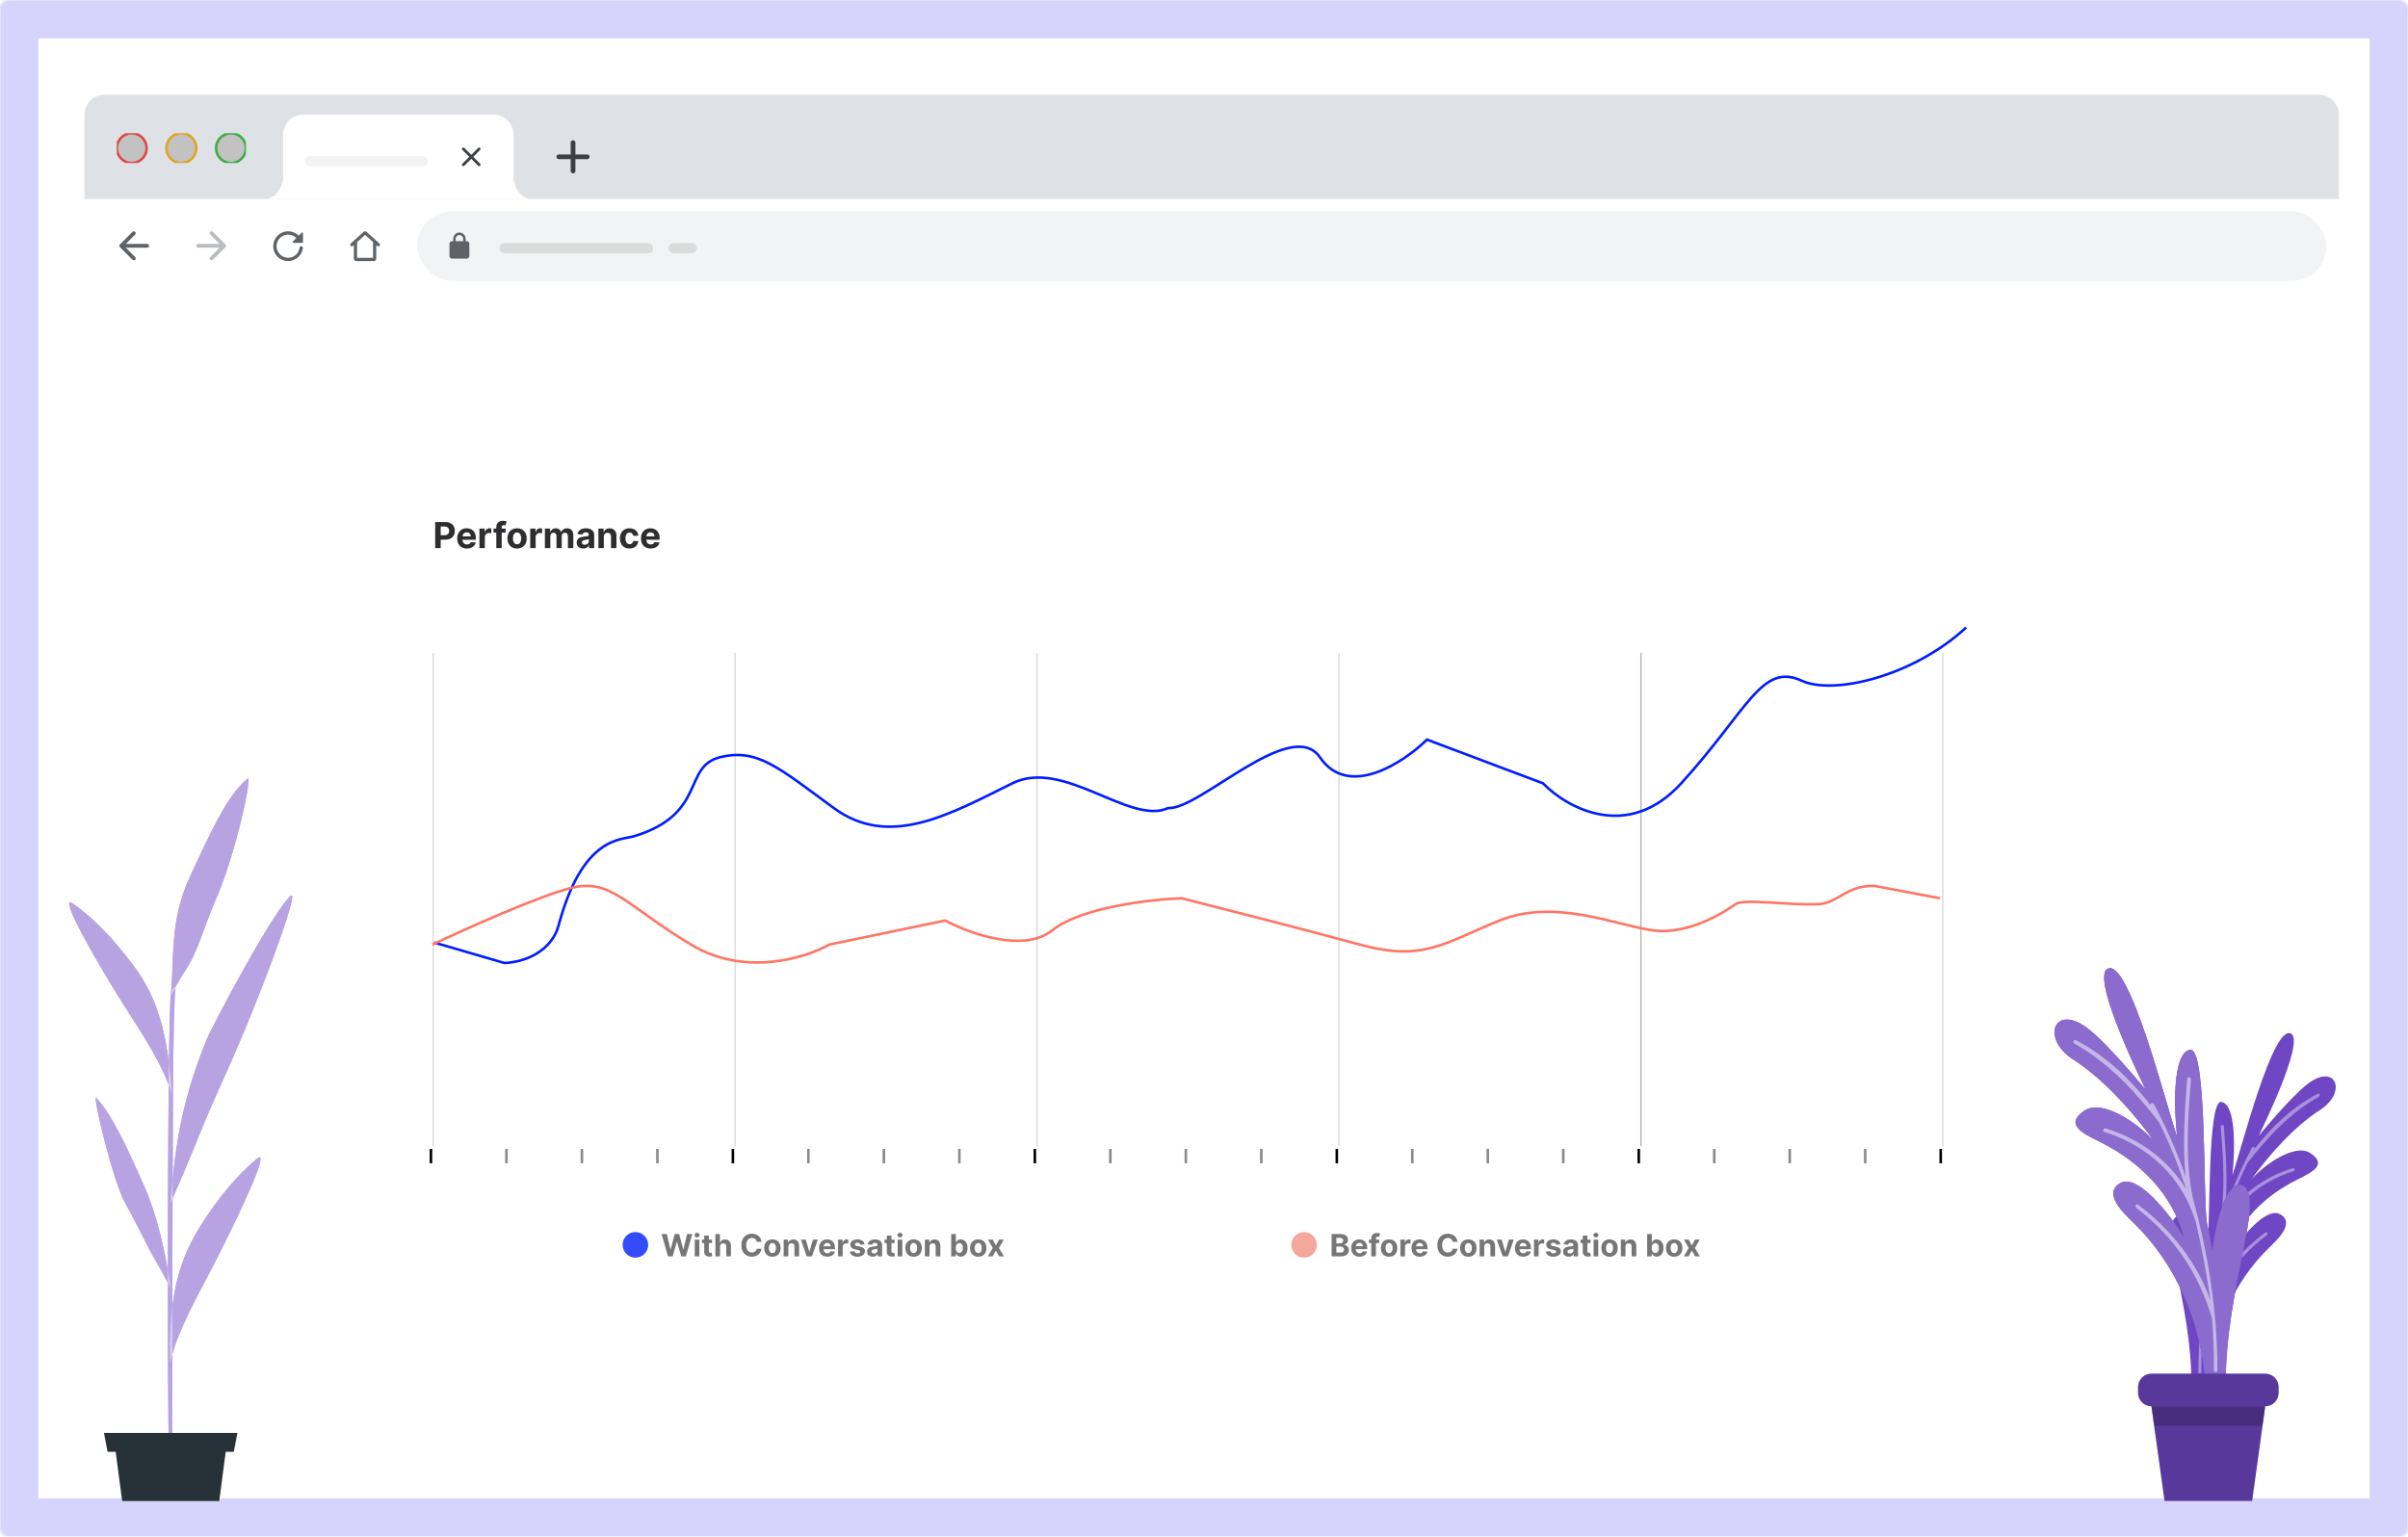 <svg width="940" height="600" viewBox="0 0 940 600" fill="none" xmlns="http://www.w3.org/2000/svg">
<mask id="path-1-inside-1_445_2269" fill="white">
<rect width="940" height="600" rx="3"/>
</mask>
<rect width="940" height="600" rx="3" fill="white" stroke="#D6D4FA" stroke-width="30" mask="url(#path-1-inside-1_445_2269)"/>
<g clip-path="url(#clip0_445_2269)">
<g clip-path="url(#clip1_445_2269)">
<g filter="url(#filter0_i_445_2269)">
<rect x="33" y="77.705" width="880" height="36.828" fill="white"/>
</g>
<g clip-path="url(#clip2_445_2269)">
<rect x="162.867" y="82.551" width="745.286" height="27.137" rx="13.568" fill="#F1F3F4"/>
<rect x="195" y="94.888" width="60" height="4" rx="2" fill="#DADBDB"/>
<rect x="261" y="94.888" width="11" height="4" rx="2" fill="#DADBDB"/>
<path fill-rule="evenodd" clip-rule="evenodd" d="M182.251 94.18H181.766V93.211C181.766 91.874 180.681 90.788 179.343 90.788C178.006 90.788 176.921 91.874 176.921 93.211V94.18H176.436C175.903 94.18 175.467 94.616 175.467 95.149V99.995C175.467 100.528 175.903 100.964 176.436 100.964H182.251C182.784 100.964 183.22 100.528 183.22 99.995V95.149C183.22 94.616 182.784 94.18 182.251 94.18ZM177.89 94.18V93.211C177.89 92.407 178.539 91.757 179.343 91.757C180.148 91.757 180.797 92.407 180.797 93.211V94.18H177.89Z" fill="#5F6368"/>
</g>
<g clip-path="url(#clip3_445_2269)">
<path fill-rule="evenodd" clip-rule="evenodd" d="M142.515 90.311C142.339 90.287 142.153 90.338 142.01 90.468L136.905 95.087C136.65 95.319 136.629 95.713 136.859 95.969C137.091 96.228 137.488 96.249 137.746 96.016L138.129 95.669V100.679V100.965C138.129 101.5 138.563 101.934 139.098 101.934H139.378H145.623H145.903C146.438 101.934 146.872 101.5 146.872 100.965V100.679V95.642L147.285 96.016C147.543 96.249 147.94 96.228 148.172 95.969C148.402 95.713 148.381 95.319 148.126 95.087L143.021 90.468C142.878 90.338 142.692 90.287 142.515 90.311ZM139.378 94.538V95.371V96.299V96.34V98.74V99.996V100.037V100.679H140.024H140.067H141.317H143.685H144.934H144.977H145.623V100.037V99.996V98.74V96.34V96.299V95.371V94.512L142.515 91.699L139.378 94.538Z" fill="#5F6368"/>
<path fill-rule="evenodd" clip-rule="evenodd" d="M118.284 94.501V91.084C118.284 90.793 117.935 90.651 117.735 90.857L116.585 92.007C115.415 90.838 113.748 90.166 111.926 90.328C109.219 90.573 106.99 92.75 106.693 95.458C106.305 98.96 109.038 101.932 112.469 101.932C115.435 101.932 117.884 99.709 118.239 96.84C118.284 96.453 117.98 96.117 117.593 96.117C117.27 96.117 116.998 96.356 116.96 96.672C116.682 98.927 114.737 100.672 112.405 100.639C110.008 100.607 107.985 98.585 107.946 96.181C107.908 93.661 109.956 91.594 112.469 91.594C113.716 91.594 114.847 92.104 115.667 92.918L114.317 94.269C114.11 94.475 114.252 94.824 114.543 94.824H117.961C118.142 94.824 118.284 94.682 118.284 94.501Z" fill="#5F6368"/>
<path fill-rule="evenodd" clip-rule="evenodd" d="M77.36 96.717H85.696L82.054 100.359C81.763 100.65 81.763 101.128 82.054 101.419C82.345 101.71 82.815 101.71 83.106 101.419L88.025 96.5C88.316 96.209 88.316 95.739 88.025 95.448L83.114 90.522C82.823 90.231 82.353 90.231 82.062 90.522C81.77 90.813 81.77 91.283 82.062 91.574L85.696 95.224H77.36C76.949 95.224 76.613 95.56 76.613 95.97C76.613 96.381 76.949 96.717 77.36 96.717Z" fill="#BABCBE"/>
<path fill-rule="evenodd" clip-rule="evenodd" d="M57.452 95.224H49.115L52.757 91.582C53.048 91.291 53.048 90.813 52.757 90.522C52.466 90.231 51.996 90.231 51.705 90.522L46.787 95.44C46.496 95.731 46.496 96.202 46.787 96.493L51.705 101.411C51.996 101.702 52.466 101.702 52.757 101.411C53.048 101.12 53.048 100.65 52.757 100.359L49.115 96.717H57.452C57.862 96.717 58.198 96.381 58.198 95.97C58.198 95.56 57.862 95.224 57.452 95.224Z" fill="#5F6368"/>
</g>
</g>
<g clip-path="url(#clip4_445_2269)">
<path d="M33 44.753C33 40.471 36.471 37 40.753 37H905.247C909.529 37 913 40.471 913 44.753V77.705H33V44.753Z" fill="#DEE1E6"/>
<path fill-rule="evenodd" clip-rule="evenodd" d="M104.719 77.704C106.061 76.792 109.192 76.336 110.534 69.951C110.534 69.951 110.534 77.704 110.534 77.704H104.719Z" fill="white"/>
<path d="M110.533 52.506C110.533 48.224 114.004 44.753 118.287 44.753H192.683C196.965 44.753 200.436 48.224 200.436 52.506V77.704H110.533V52.506Z" fill="white"/>
<path d="M145.503 61.282V62.145H142.731V61.282H145.503ZM148.911 61.282V62.145H146.139V61.282H148.911ZM152.319 61.282V62.145H149.547V61.282H152.319ZM155.727 61.282V62.145H152.955V61.282H155.727ZM159.134 61.282V62.145H156.363V61.282H159.134ZM162.542 61.282V62.145H159.771V61.282H162.542ZM165.95 61.282V62.145H163.179V61.282H165.95Z" fill="#494C4F"/>
<path fill-rule="evenodd" clip-rule="evenodd" d="M187.434 57.761C187.219 57.547 186.871 57.547 186.656 57.761L183.961 60.452L181.265 57.756C181.05 57.541 180.702 57.541 180.487 57.756C180.272 57.971 180.272 58.318 180.487 58.533L183.183 61.229L180.487 63.925C180.272 64.14 180.272 64.487 180.487 64.702C180.702 64.917 181.05 64.917 181.265 64.702L183.961 62.006L186.656 64.702C186.871 64.917 187.219 64.917 187.434 64.702C187.649 64.487 187.649 64.14 187.434 63.925L184.738 61.229L187.434 58.533C187.643 58.324 187.643 57.971 187.434 57.761Z" fill="#3C4043"/>
<path fill-rule="evenodd" clip-rule="evenodd" d="M206.252 77.704C204.91 76.792 201.779 76.336 200.437 69.951C200.437 69.951 200.437 77.704 200.437 77.704H206.252Z" fill="white"/>
<path fill-rule="evenodd" clip-rule="evenodd" d="M229.235 62.152H224.62V66.767C224.62 67.274 224.205 67.69 223.697 67.69C223.19 67.69 222.774 67.274 222.774 66.767V62.152H218.159C217.652 62.152 217.236 61.736 217.236 61.229C217.236 60.721 217.652 60.306 218.159 60.306H222.774V55.691C222.774 55.183 223.19 54.768 223.697 54.768C224.205 54.768 224.62 55.183 224.62 55.691V60.306H229.235C229.743 60.306 230.159 60.721 230.159 61.229C230.159 61.736 229.743 62.152 229.235 62.152Z" fill="#3C4043"/>
<rect x="119" y="60.888" width="48" height="4" rx="2" fill="#F1F3F4"/>
<g clip-path="url(#clip5_445_2269)">
<circle cx="90.182" cy="57.837" r="5.815" fill="#C2C2C2"/>
<circle cx="90.182" cy="57.837" r="5.815" stroke="#3EAF3F"/>
<circle cx="70.797" cy="57.837" r="5.815" fill="#C2C2C2"/>
<circle cx="70.797" cy="57.837" r="5.815" stroke="#E1A325"/>
<circle cx="51.415" cy="57.837" r="5.815" fill="#C2C2C2"/>
<circle cx="51.415" cy="57.837" r="5.815" stroke="#E14942"/>
</g>
</g>
</g>
<rect x="33" y="114.888" width="880" height="451" fill="white" fill-opacity="0.83"/>
<path d="M65.969 569.17C65.276 545.22 65.34 399.236 66.725 387.247L68.614 384.634C68.614 384.634 67.751 386.96 67.534 427.989C67.317 469.018 67.047 563.074 67.278 569.171H65.969V569.17Z" fill="#6F46C3"/>
<path d="M77.202 480.372C85.215 467.049 93.959 457.58 100.295 452.408C106.631 447.236 90.017 481.025 83.521 493.616C77.025 506.208 69.012 520.126 66.431 531.883C65.93 507.933 69.189 493.695 77.202 480.372Z" fill="#6F46C3"/>
<path d="M66.588 388.929C68.222 373.785 66.004 359.794 74.244 342.062C82.485 324.33 88.757 310.415 96.708 303.943C98.618 302.388 92.086 333.209 84.501 350.568C79.149 362.819 77.426 371.611 71.745 379.824C70.415 381.748 66.588 388.929 66.588 388.929Z" fill="#6F46C3"/>
<path d="M66.547 469.703C68.211 451.017 69.712 433.019 80.436 406.427C83.05 399.945 107.233 354.661 113.544 349.761C116.641 347.356 105.825 377.448 95.271 402.808C87.358 421.822 84.08 427.242 75.282 449.286C71.814 457.972 66.547 469.703 66.547 469.703Z" fill="#6F46C3"/>
<path d="M52.468 377.477C43.469 365.28 34.766 357.041 28.378 352.739C21.991 348.437 39.407 378.397 47.736 391.473C56.065 404.55 63.666 415.9 67.126 427.243C65.463 403.377 61.465 389.674 52.468 377.477Z" fill="#6F46C3"/>
<path d="M66.547 502.787C64.848 489.807 61.346 474.517 56.345 463.195C51.344 451.873 43.65 434.51 37.526 428.62C36.055 427.205 43.929 460.976 48.983 469.957C54.036 478.937 57.747 487.4 60.928 492.49C61.986 494.184 66.547 502.787 66.547 502.787Z" fill="#6F46C3"/>
<path opacity="0.5" d="M65.969 569.17C65.276 545.22 65.34 399.236 66.725 387.247L68.614 384.634C68.614 384.634 67.751 386.96 67.534 427.989C67.317 469.018 67.047 563.074 67.278 569.171H65.969V569.17Z" fill="white"/>
<path opacity="0.5" d="M77.202 480.372C85.215 467.049 93.959 457.58 100.295 452.408C106.631 447.236 90.017 481.025 83.521 493.616C77.025 506.208 69.012 520.126 66.431 531.883C65.93 507.933 69.189 493.695 77.202 480.372Z" fill="white"/>
<path opacity="0.5" d="M66.588 388.929C68.222 373.785 66.004 359.794 74.244 342.062C82.485 324.33 88.757 310.415 96.708 303.943C98.618 302.388 92.086 333.209 84.501 350.568C79.149 362.819 77.426 371.611 71.745 379.824C70.415 381.748 66.588 388.929 66.588 388.929Z" fill="white"/>
<path opacity="0.5" d="M66.547 469.703C68.211 451.017 69.712 433.019 80.436 406.427C83.05 399.945 107.233 354.661 113.544 349.761C116.641 347.356 105.825 377.448 95.271 402.808C87.358 421.822 84.08 427.242 75.282 449.286C71.814 457.972 66.547 469.703 66.547 469.703Z" fill="white"/>
<path opacity="0.5" d="M52.468 377.477C43.469 365.28 34.766 357.041 28.378 352.739C21.991 348.437 39.407 378.397 47.736 391.473C56.065 404.55 63.666 415.9 67.126 427.243C65.463 403.377 61.465 389.674 52.468 377.477Z" fill="white"/>
<path opacity="0.5" d="M66.547 502.787C64.848 489.807 61.346 474.517 56.345 463.195C51.344 451.873 43.65 434.51 37.526 428.62C36.055 427.205 43.929 460.976 48.983 469.957C54.036 478.937 57.747 487.4 60.928 492.49C61.986 494.184 66.547 502.787 66.547 502.787Z" fill="white"/>
<path d="M85.585 586.062H47.686L44.826 564.282H88.445L85.585 586.062Z" fill="#263238"/>
<path d="M91.27 566.821H42.001L40.59 559.472H92.681L91.27 566.821Z" fill="#263238"/>
<path d="M862.224 539.456C863.436 520.184 871.883 500.671 885.487 487.442C888.879 484.143 896.007 477.606 890.225 474.157C883.626 470.22 870.945 488.647 869.181 492.053C872.92 477.368 884.29 466.737 896.619 460.637C902.714 457.622 908.517 454.78 902.023 450.299C895.378 445.713 881.483 456.683 878.243 461.333C885.943 450.59 895.672 439.812 905.638 433.385C916.644 426.289 911.676 414.437 900.326 423.592C893.289 429.269 881.735 443.443 881.735 443.443C881.7 443.423 899.902 406.957 894.415 403.605C887.366 399.298 874.876 449.07 871.439 458.853C872.354 450.728 873.219 431.072 867.113 430.22C861.588 429.448 862.94 478.391 861.654 487.028C860.846 490.801 860.483 492.699 859.844 496.51C859.243 489.99 855.608 472.803 850.095 474.789C845.44 476.466 848.321 489.336 849.531 495.437C852.46 510.221 855.414 524.528 855.435 539.691C858.151 539.596 859.508 539.55 862.224 539.456Z" fill="#6F46C3"/>
<path opacity="0.4" d="M868.113 439.798C868.928 450.435 869.668 461.218 868.647 471.895C870.842 465.682 873.375 459.608 876.226 453.709C876.249 453.616 876.288 453.521 876.357 453.427C876.362 453.419 876.368 453.412 876.374 453.403C877.234 451.632 878.111 449.869 879.028 448.131C879.399 447.429 880.312 447.749 880.181 448.391C886.919 439.839 895.049 432.065 904.734 427.06C905.451 426.689 905.933 427.771 905.254 428.156C894.004 434.523 885.644 443.49 877.352 454.092C873.895 461.101 870.871 468.587 868.488 476.031C874.439 466.316 884.135 459.383 894.964 456.095C895.702 455.872 896.121 457.008 895.386 457.239C880.392 461.97 869.873 472.458 865.547 486.191C865.511 486.306 865.463 486.412 865.399 486.492C863.315 495.269 861.726 503.791 860.503 512.729C864.734 500.138 873.841 489.011 884.287 481.207C884.921 480.734 885.488 481.819 884.863 482.289C872.317 491.731 864.226 504.206 859.976 518.548C859.969 518.572 859.956 518.586 859.948 518.609C859.495 524.256 859.288 529.94 859.347 535.635C859.357 536.539 858.163 536.553 858.164 535.654C858.202 516.545 861.006 498.078 866.157 479.443C868.913 466.537 867.919 453.051 866.88 440.052C866.808 439.166 868.046 438.918 868.113 439.798Z" fill="white"/>
<path d="M860.792 539.433C859.355 516.577 849.336 493.434 833.201 477.746C829.178 473.834 820.724 466.08 827.581 461.989C835.408 457.319 850.448 479.173 852.54 483.214C848.104 465.797 834.622 453.189 819.998 445.955C812.77 442.379 805.888 439.009 813.589 433.694C821.47 428.256 837.949 441.266 841.793 446.781C832.662 434.041 821.123 421.257 809.302 413.634C796.25 405.217 802.141 391.162 815.601 402.019C823.948 408.752 837.651 425.562 837.651 425.562C837.691 425.537 816.105 382.289 822.613 378.313C830.974 373.204 845.787 432.234 849.863 443.836C848.779 434.2 847.752 410.888 854.994 409.877C861.546 408.961 859.943 467.007 861.467 477.25C862.425 481.727 862.856 483.977 863.614 488.496C864.326 480.764 868.638 460.381 875.175 462.736C880.696 464.725 877.279 479.987 875.844 487.225C872.37 504.758 868.866 521.727 868.842 539.709C865.621 539.6 864.012 539.544 860.792 539.433Z" fill="#6F46C3"/>
<path opacity="0.2" d="M853.806 421.239C852.84 433.854 851.962 446.643 853.172 459.307C850.569 451.938 847.565 444.734 844.185 437.739C844.159 437.629 844.111 437.517 844.03 437.407C844.023 437.397 844.016 437.387 844.009 437.378C842.989 435.277 841.949 433.187 840.861 431.125C840.422 430.292 839.339 430.672 839.494 431.433C831.502 421.29 821.861 412.068 810.375 406.133C809.524 405.694 808.953 406.977 809.758 407.433C823.102 414.984 833.016 425.618 842.85 438.193C846.95 446.506 850.535 455.386 853.363 464.213C846.305 452.692 834.805 444.468 821.963 440.568C821.087 440.302 820.591 441.65 821.463 441.926C839.245 447.536 851.721 459.975 856.852 476.263C856.895 476.399 856.952 476.526 857.027 476.619C859.497 487.03 861.383 497.137 862.835 507.737C857.817 492.804 847.017 479.608 834.626 470.35C833.875 469.789 833.202 471.076 833.944 471.634C848.823 482.832 858.42 497.627 863.46 514.638C863.468 514.666 863.484 514.683 863.492 514.71C864.029 521.408 864.275 528.148 864.204 534.904C864.192 535.975 865.608 535.993 865.607 534.927C865.562 512.264 862.237 490.364 856.128 468.26C852.86 452.953 854.04 436.959 855.27 421.543C855.354 420.489 853.885 420.195 853.806 421.239Z" fill="white"/>
<path d="M860.792 539.433C859.355 516.577 849.336 493.434 833.201 477.746C829.178 473.834 820.724 466.08 827.581 461.989C835.408 457.319 850.448 479.173 852.54 483.214C848.104 465.797 834.622 453.189 819.998 445.955C812.77 442.379 805.888 439.009 813.589 433.694C821.47 428.256 837.949 441.266 841.793 446.781C832.662 434.041 821.123 421.257 809.302 413.634C796.25 405.217 802.141 391.162 815.601 402.019C823.948 408.752 837.651 425.562 837.651 425.562C837.691 425.537 816.105 382.289 822.613 378.313C830.974 373.204 845.787 432.234 849.863 443.836C848.779 434.2 847.752 410.888 854.994 409.877C861.546 408.961 859.943 467.007 861.467 477.25C862.425 481.727 862.856 483.977 863.614 488.496C864.326 480.764 868.638 460.381 875.175 462.736C880.696 464.725 877.279 479.987 875.844 487.225C872.37 504.758 868.866 521.727 868.842 539.709C865.621 539.6 864.012 539.544 860.792 539.433Z" fill="#6F46C3"/>
<path opacity="0.2" d="M860.792 539.433C859.355 516.577 849.336 493.434 833.201 477.746C829.178 473.834 820.724 466.08 827.581 461.989C835.408 457.319 850.448 479.173 852.54 483.214C848.104 465.797 834.622 453.189 819.998 445.955C812.77 442.379 805.888 439.009 813.589 433.694C821.47 428.256 837.949 441.266 841.793 446.781C832.662 434.041 821.123 421.257 809.302 413.634C796.25 405.217 802.141 391.162 815.601 402.019C823.948 408.752 837.651 425.562 837.651 425.562C837.691 425.537 816.105 382.289 822.613 378.313C830.974 373.204 845.787 432.234 849.863 443.836C848.779 434.2 847.752 410.888 854.994 409.877C861.546 408.961 859.943 467.007 861.467 477.25C862.425 481.727 862.856 483.977 863.614 488.496C864.326 480.764 868.638 460.381 875.175 462.736C880.696 464.725 877.279 479.987 875.844 487.225C872.37 504.758 868.866 521.727 868.842 539.709C865.621 539.6 864.012 539.544 860.792 539.433Z" fill="white"/>
<path opacity="0.5" d="M853.806 421.239C852.84 433.854 851.962 446.643 853.172 459.307C850.569 451.938 847.565 444.734 844.185 437.739C844.159 437.629 844.111 437.517 844.03 437.407C844.023 437.397 844.016 437.387 844.009 437.378C842.989 435.277 841.949 433.187 840.861 431.125C840.422 430.292 839.339 430.672 839.494 431.433C831.502 421.29 821.861 412.068 810.375 406.133C809.524 405.694 808.953 406.977 809.758 407.433C823.102 414.984 833.016 425.618 842.85 438.193C846.95 446.506 850.535 455.386 853.363 464.213C846.305 452.692 834.805 444.468 821.963 440.568C821.087 440.302 820.591 441.65 821.463 441.926C839.245 447.536 851.721 459.975 856.852 476.263C856.895 476.399 856.952 476.526 857.027 476.619C859.497 487.03 861.383 497.137 862.835 507.737C857.817 492.804 847.017 479.608 834.626 470.35C833.875 469.789 833.202 471.076 833.944 471.634C848.823 482.832 858.42 497.627 863.46 514.638C863.468 514.666 863.484 514.683 863.492 514.71C864.029 521.408 864.275 528.148 864.204 534.904C864.192 535.975 865.608 535.993 865.607 534.927C865.562 512.264 862.237 490.364 856.128 468.26C852.86 452.953 854.04 436.959 855.27 421.543C855.354 420.489 853.885 420.195 853.806 421.239Z" fill="white"/>
<path d="M884.271 536.32H839.846C836.963 536.32 834.625 538.658 834.625 541.541V543.835C834.625 546.718 836.963 549.056 839.846 549.056L844.962 585.999H879.157L884.273 549.056C887.156 549.056 889.494 546.718 889.494 543.835V541.541C889.492 538.658 887.154 536.32 884.271 536.32Z" fill="#6F46C3"/>
<path opacity="0.2" d="M884.271 536.32H839.846C836.963 536.32 834.625 538.658 834.625 541.541V543.835C834.625 546.718 836.963 549.056 839.846 549.056L844.962 585.999H879.157L884.273 549.056C887.156 549.056 889.494 546.718 889.494 543.835V541.541C889.492 538.658 887.154 536.32 884.271 536.32Z" fill="black"/>
<path opacity="0.2" d="M883.217 556.67L884.255 549.174H839.861L840.9 556.67H883.217Z" fill="black"/>
<g filter="url(#filter1_d_445_2269)">
<rect x="129" y="180" width="665" height="340" rx="10" fill="white"/>
<line opacity="0.5" x1="169.094" y1="447.55" x2="169.094" y2="254.934" stroke="#B1B1B1" stroke-width="0.5"/>
<line opacity="0.5" x1="522.699" y1="447.55" x2="522.699" y2="254.934" stroke="#B1B1B1" stroke-width="0.5"/>
<line opacity="0.5" x1="286.963" y1="447.55" x2="286.963" y2="254.934" stroke="#B1B1B1" stroke-width="0.5"/>
<line x1="640.564" y1="447.55" x2="640.564" y2="254.934" stroke="#B1B1B1" stroke-width="0.5"/>
<line opacity="0.5" x1="404.83" y1="447.55" x2="404.83" y2="254.934" stroke="#B1B1B1" stroke-width="0.5"/>
<line opacity="0.5" x1="758.432" y1="447.55" x2="758.432" y2="254.934" stroke="#B1B1B1" stroke-width="0.5"/>
<path d="M169.5 368L197 376C208.077 375.352 215.939 369.188 218 361.5C227.423 326.354 242.392 328.05 247.5 326.5C275.982 317.854 266.385 299.397 280.96 295.688C295.535 291.98 303.872 299.676 325.5 315.5C347.128 331.323 370.291 318.187 395.21 305.825C415.144 295.935 441.121 322.329 456 315.5C468.189 316.296 504.116 279.43 515.26 295.688C526.404 311.947 547.763 297.848 557.049 288.765L602.321 305.825C611.608 315.385 635.405 328.769 656.299 305.825C682.418 277.145 687.642 258.568 703.313 265.772C715.849 271.535 747 264 767.5 245" stroke="#001DFF"/>
<path d="M757.295 350.707L731.854 345.902C720.776 345.546 717.872 352.459 709.974 353.003C700.1 353.684 680.824 350.688 677.532 353.003C674.241 355.319 659.666 365.261 645.091 363.218C630.516 361.175 607.008 350.688 585.38 359.404C563.753 368.121 555.76 375.611 530.841 368.802C510.906 363.354 476.165 354.469 461.286 350.707C449.098 351.146 421.935 354.262 410.791 363.218C399.647 372.174 378.288 364.407 369.001 359.404L323.729 368.802C314.443 374.068 290.646 381.44 269.751 368.802C243.633 353.003 238.409 342.77 222.738 346.739C210.201 349.913 181.529 362.77 168.76 368.802" stroke="#FF7664"/>
<path d="M169.885 214V203.818H173.902C174.674 203.818 175.332 203.966 175.876 204.261C176.419 204.552 176.834 204.958 177.119 205.479C177.407 205.996 177.551 206.592 177.551 207.268C177.551 207.945 177.405 208.541 177.114 209.058C176.822 209.575 176.399 209.978 175.846 210.266C175.296 210.555 174.629 210.699 173.847 210.699H171.287V208.974H173.499C173.914 208.974 174.255 208.902 174.523 208.76C174.795 208.614 174.997 208.414 175.13 208.158C175.266 207.9 175.334 207.603 175.334 207.268C175.334 206.93 175.266 206.635 175.13 206.384C174.997 206.128 174.795 205.931 174.523 205.792C174.252 205.649 173.907 205.578 173.489 205.578H172.038V214H169.885ZM182.267 214.149C181.481 214.149 180.805 213.99 180.238 213.672C179.675 213.35 179.241 212.896 178.936 212.31C178.631 211.72 178.478 211.022 178.478 210.217C178.478 209.431 178.631 208.742 178.936 208.148C179.241 207.555 179.67 207.093 180.223 206.761C180.78 206.43 181.433 206.264 182.182 206.264C182.686 206.264 183.155 206.345 183.589 206.508C184.027 206.667 184.408 206.907 184.733 207.229C185.061 207.55 185.316 207.955 185.498 208.442C185.681 208.926 185.772 209.492 185.772 210.142V210.724H179.324V209.411H183.778C183.778 209.106 183.712 208.836 183.579 208.601C183.447 208.366 183.263 208.182 183.027 208.049C182.795 207.913 182.525 207.845 182.217 207.845C181.895 207.845 181.61 207.92 181.362 208.069C181.117 208.215 180.924 208.412 180.785 208.661C180.646 208.906 180.575 209.179 180.571 209.481V210.729C180.571 211.107 180.641 211.433 180.78 211.708C180.923 211.983 181.123 212.195 181.382 212.344C181.64 212.494 181.947 212.568 182.301 212.568C182.537 212.568 182.752 212.535 182.948 212.469C183.143 212.402 183.311 212.303 183.45 212.17C183.589 212.038 183.695 211.875 183.768 211.683L185.727 211.812C185.627 212.283 185.424 212.694 185.115 213.045C184.81 213.393 184.416 213.665 183.932 213.861C183.452 214.053 182.896 214.149 182.267 214.149ZM187.154 214V206.364H189.207V207.696H189.287C189.426 207.222 189.659 206.864 189.988 206.622C190.316 206.377 190.694 206.254 191.121 206.254C191.227 206.254 191.342 206.261 191.464 206.274C191.587 206.287 191.694 206.306 191.787 206.329V208.208C191.688 208.178 191.55 208.152 191.375 208.129C191.199 208.105 191.038 208.094 190.892 208.094C190.581 208.094 190.302 208.162 190.057 208.298C189.815 208.43 189.623 208.616 189.48 208.854C189.341 209.093 189.272 209.368 189.272 209.68V214H187.154ZM197.372 206.364V207.955H192.659V206.364H197.372ZM193.737 214V205.812C193.737 205.258 193.845 204.799 194.061 204.435C194.279 204.07 194.578 203.797 194.955 203.614C195.333 203.432 195.762 203.341 196.243 203.341C196.568 203.341 196.865 203.366 197.133 203.415C197.405 203.465 197.607 203.51 197.74 203.55L197.362 205.141C197.279 205.114 197.176 205.089 197.053 205.066C196.934 205.043 196.811 205.031 196.686 205.031C196.374 205.031 196.157 205.104 196.034 205.25C195.912 205.393 195.85 205.593 195.85 205.852V214H193.737ZM201.842 214.149C201.07 214.149 200.402 213.985 199.839 213.657C199.279 213.326 198.846 212.865 198.541 212.275C198.236 211.682 198.084 210.994 198.084 210.212C198.084 209.423 198.236 208.733 198.541 208.143C198.846 207.55 199.279 207.089 199.839 206.761C200.402 206.43 201.07 206.264 201.842 206.264C202.615 206.264 203.281 206.43 203.841 206.761C204.404 207.089 204.839 207.55 205.143 208.143C205.448 208.733 205.601 209.423 205.601 210.212C205.601 210.994 205.448 211.682 205.143 212.275C204.839 212.865 204.404 213.326 203.841 213.657C203.281 213.985 202.615 214.149 201.842 214.149ZM201.852 212.509C202.204 212.509 202.497 212.409 202.732 212.21C202.968 212.008 203.145 211.733 203.264 211.385C203.387 211.037 203.448 210.641 203.448 210.197C203.448 209.753 203.387 209.357 203.264 209.009C203.145 208.661 202.968 208.385 202.732 208.183C202.497 207.981 202.204 207.88 201.852 207.88C201.498 207.88 201.199 207.981 200.957 208.183C200.719 208.385 200.538 208.661 200.415 209.009C200.296 209.357 200.237 209.753 200.237 210.197C200.237 210.641 200.296 211.037 200.415 211.385C200.538 211.733 200.719 212.008 200.957 212.21C201.199 212.409 201.498 212.509 201.852 212.509ZM206.978 214V206.364H209.031V207.696H209.111C209.25 207.222 209.484 206.864 209.812 206.622C210.14 206.377 210.518 206.254 210.945 206.254C211.051 206.254 211.166 206.261 211.288 206.274C211.411 206.287 211.519 206.306 211.612 206.329V208.208C211.512 208.178 211.375 208.152 211.199 208.129C211.023 208.105 210.862 208.094 210.717 208.094C210.405 208.094 210.127 208.162 209.881 208.298C209.639 208.43 209.447 208.616 209.305 208.854C209.165 209.093 209.096 209.368 209.096 209.68V214H206.978ZM212.706 214V206.364H214.725V207.711H214.814C214.974 207.263 215.239 206.911 215.61 206.652C215.981 206.393 216.425 206.264 216.942 206.264C217.466 206.264 217.912 206.395 218.28 206.657C218.648 206.915 218.893 207.267 219.015 207.711H219.095C219.251 207.273 219.532 206.924 219.94 206.662C220.351 206.397 220.837 206.264 221.397 206.264C222.109 206.264 222.688 206.491 223.132 206.945C223.579 207.396 223.803 208.036 223.803 208.864V214H221.69V209.282C221.69 208.858 221.577 208.54 221.352 208.327C221.127 208.115 220.845 208.009 220.507 208.009C220.122 208.009 219.823 208.132 219.607 208.377C219.392 208.619 219.284 208.939 219.284 209.337V214H217.231V209.237C217.231 208.863 217.123 208.564 216.907 208.342C216.695 208.12 216.415 208.009 216.067 208.009C215.832 208.009 215.62 208.069 215.431 208.188C215.245 208.304 215.098 208.468 214.988 208.68C214.879 208.889 214.824 209.134 214.824 209.416V214H212.706ZM227.654 214.144C227.166 214.144 226.732 214.06 226.351 213.891C225.97 213.718 225.668 213.465 225.446 213.13C225.227 212.792 225.118 212.371 225.118 211.867C225.118 211.443 225.196 211.087 225.352 210.798C225.508 210.51 225.72 210.278 225.988 210.102C226.257 209.927 226.561 209.794 226.903 209.705C227.248 209.615 227.609 209.552 227.987 209.516C228.431 209.469 228.789 209.426 229.061 209.386C229.332 209.343 229.53 209.28 229.652 209.197C229.775 209.115 229.836 208.992 229.836 208.83V208.8C229.836 208.485 229.737 208.241 229.538 208.069C229.342 207.897 229.064 207.81 228.703 207.81C228.321 207.81 228.018 207.895 227.793 208.064C227.567 208.23 227.418 208.438 227.345 208.69L225.387 208.531C225.486 208.067 225.682 207.666 225.973 207.328C226.265 206.987 226.641 206.725 227.102 206.543C227.566 206.357 228.103 206.264 228.713 206.264C229.137 206.264 229.543 206.314 229.931 206.413C230.322 206.513 230.668 206.667 230.97 206.876C231.275 207.085 231.515 207.353 231.691 207.681C231.866 208.006 231.954 208.395 231.954 208.849V214H229.945V212.941H229.886C229.763 213.18 229.599 213.39 229.394 213.572C229.188 213.751 228.941 213.892 228.653 213.995C228.365 214.094 228.031 214.144 227.654 214.144ZM228.26 212.683C228.572 212.683 228.847 212.621 229.085 212.499C229.324 212.373 229.511 212.204 229.647 211.991C229.783 211.779 229.851 211.539 229.851 211.271V210.46C229.785 210.503 229.694 210.543 229.578 210.58C229.465 210.613 229.337 210.644 229.195 210.674C229.052 210.701 228.91 210.725 228.767 210.749C228.625 210.768 228.495 210.787 228.379 210.803C228.131 210.84 227.914 210.898 227.728 210.977C227.543 211.057 227.398 211.165 227.296 211.3C227.193 211.433 227.142 211.599 227.142 211.798C227.142 212.086 227.246 212.306 227.455 212.459C227.667 212.608 227.935 212.683 228.26 212.683ZM235.715 209.585V214H233.597V206.364H235.616V207.711H235.705C235.874 207.267 236.157 206.915 236.555 206.657C236.953 206.395 237.435 206.264 238.002 206.264C238.532 206.264 238.995 206.38 239.389 206.612C239.783 206.844 240.09 207.176 240.309 207.607C240.528 208.034 240.637 208.545 240.637 209.138V214H238.519V209.516C238.522 209.048 238.403 208.684 238.161 208.422C237.919 208.157 237.586 208.024 237.162 208.024C236.877 208.024 236.625 208.085 236.406 208.208C236.191 208.331 236.022 208.51 235.899 208.745C235.78 208.977 235.718 209.257 235.715 209.585ZM245.756 214.149C244.974 214.149 244.301 213.983 243.738 213.652C243.178 213.317 242.747 212.853 242.445 212.26C242.147 211.667 241.998 210.984 241.998 210.212C241.998 209.429 242.149 208.743 242.45 208.153C242.755 207.56 243.188 207.098 243.748 206.766C244.308 206.432 244.974 206.264 245.746 206.264C246.413 206.264 246.996 206.385 247.496 206.627C247.997 206.869 248.393 207.209 248.685 207.646C248.976 208.084 249.137 208.598 249.167 209.188H247.168C247.112 208.806 246.963 208.5 246.721 208.268C246.482 208.032 246.169 207.915 245.781 207.915C245.453 207.915 245.166 208.004 244.921 208.183C244.679 208.359 244.49 208.616 244.354 208.954C244.219 209.292 244.151 209.701 244.151 210.182C244.151 210.669 244.217 211.083 244.349 211.425C244.485 211.766 244.676 212.026 244.921 212.205C245.166 212.384 245.453 212.474 245.781 212.474C246.023 212.474 246.24 212.424 246.433 212.325C246.628 212.225 246.789 212.081 246.915 211.892C247.044 211.7 247.129 211.469 247.168 211.201H249.167C249.134 211.784 248.975 212.298 248.69 212.742C248.408 213.183 248.018 213.528 247.521 213.776C247.024 214.025 246.436 214.149 245.756 214.149ZM254.003 214.149C253.218 214.149 252.541 213.99 251.975 213.672C251.411 213.35 250.977 212.896 250.672 212.31C250.367 211.72 250.215 211.022 250.215 210.217C250.215 209.431 250.367 208.742 250.672 208.148C250.977 207.555 251.406 207.093 251.96 206.761C252.517 206.43 253.169 206.264 253.919 206.264C254.422 206.264 254.891 206.345 255.325 206.508C255.763 206.667 256.144 206.907 256.469 207.229C256.797 207.55 257.052 207.955 257.235 208.442C257.417 208.926 257.508 209.492 257.508 210.142V210.724H251.06V209.411H255.514C255.514 209.106 255.448 208.836 255.316 208.601C255.183 208.366 254.999 208.182 254.764 208.049C254.532 207.913 254.262 207.845 253.953 207.845C253.632 207.845 253.347 207.92 253.098 208.069C252.853 208.215 252.661 208.412 252.521 208.661C252.382 208.906 252.311 209.179 252.308 209.481V210.729C252.308 211.107 252.377 211.433 252.517 211.708C252.659 211.983 252.86 212.195 253.118 212.344C253.377 212.494 253.683 212.568 254.038 212.568C254.273 212.568 254.489 212.535 254.684 212.469C254.88 212.402 255.047 212.303 255.186 212.17C255.325 212.038 255.432 211.875 255.504 211.683L257.463 211.812C257.364 212.283 257.16 212.694 256.852 213.045C256.547 213.393 256.152 213.665 255.669 213.861C255.188 214.053 254.633 214.149 254.003 214.149Z" fill="#2E2E30"/>
<circle cx="248.039" cy="486.032" r="5" fill="#344BFD"/>
<path d="M260.762 490.532L258.265 481.805H260.281L261.725 487.869H261.798L263.391 481.805H265.117L266.707 487.882H266.783L268.228 481.805H270.244L267.746 490.532H265.948L264.286 484.826H264.218L262.56 490.532H260.762ZM271.197 490.532V483.987H273.012V490.532H271.197ZM272.109 483.143C271.839 483.143 271.608 483.054 271.414 482.875C271.224 482.693 271.129 482.475 271.129 482.223C271.129 481.973 271.224 481.758 271.414 481.579C271.608 481.397 271.839 481.306 272.109 481.306C272.379 481.306 272.609 481.397 272.799 481.579C272.993 481.758 273.089 481.973 273.089 482.223C273.089 482.475 272.993 482.693 272.799 482.875C272.609 483.054 272.379 483.143 272.109 483.143ZM277.948 483.987V485.35H274.006V483.987H277.948ZM274.901 482.419H276.717V488.521C276.717 488.688 276.742 488.819 276.793 488.913C276.844 489.004 276.915 489.068 277.006 489.105C277.1 489.142 277.208 489.16 277.33 489.16C277.415 489.16 277.501 489.153 277.586 489.139C277.671 489.122 277.737 489.109 277.782 489.1L278.067 490.451C277.977 490.48 277.849 490.512 277.684 490.549C277.519 490.589 277.319 490.613 277.083 490.622C276.646 490.639 276.262 490.581 275.933 490.447C275.606 490.313 275.352 490.106 275.17 489.825C274.988 489.544 274.898 489.188 274.901 488.759V482.419ZM281.087 486.748V490.532H279.271V481.805H281.036V485.142H281.112C281.26 484.755 281.499 484.453 281.828 484.234C282.158 484.012 282.571 483.902 283.068 483.902C283.523 483.902 283.919 484.001 284.257 484.2C284.598 484.396 284.862 484.679 285.05 485.048C285.24 485.414 285.334 485.853 285.331 486.365V490.532H283.516V486.688C283.518 486.285 283.416 485.971 283.209 485.747C283.004 485.522 282.717 485.41 282.348 485.41C282.101 485.41 281.882 485.463 281.692 485.568C281.504 485.673 281.357 485.826 281.249 486.028C281.143 486.227 281.089 486.467 281.087 486.748ZM297.271 484.86H295.405C295.371 484.619 295.301 484.404 295.196 484.217C295.091 484.027 294.956 483.865 294.791 483.731C294.626 483.598 294.436 483.495 294.22 483.424C294.007 483.353 293.776 483.318 293.526 483.318C293.074 483.318 292.68 483.43 292.345 483.654C292.01 483.876 291.75 484.2 291.565 484.626C291.381 485.049 291.288 485.563 291.288 486.169C291.288 486.791 291.381 487.313 291.565 487.737C291.753 488.16 292.014 488.48 292.349 488.696C292.685 488.911 293.072 489.019 293.513 489.019C293.76 489.019 293.989 488.987 294.199 488.921C294.412 488.856 294.601 488.761 294.766 488.636C294.93 488.508 295.067 488.353 295.175 488.171C295.286 487.99 295.362 487.782 295.405 487.549L297.271 487.558C297.223 487.958 297.102 488.345 296.909 488.717C296.719 489.086 296.462 489.417 296.138 489.71C295.817 490 295.433 490.23 294.987 490.4C294.544 490.568 294.043 490.652 293.483 490.652C292.705 490.652 292.009 490.475 291.395 490.123C290.784 489.771 290.301 489.261 289.946 488.593C289.594 487.926 289.418 487.117 289.418 486.169C289.418 485.217 289.597 484.407 289.955 483.74C290.313 483.072 290.798 482.563 291.412 482.214C292.026 481.862 292.716 481.686 293.483 481.686C293.989 481.686 294.457 481.757 294.889 481.899C295.324 482.041 295.709 482.248 296.044 482.521C296.379 482.791 296.652 483.122 296.862 483.514C297.075 483.906 297.212 484.355 297.271 484.86ZM301.518 490.66C300.856 490.66 300.283 490.519 299.8 490.238C299.32 489.954 298.95 489.559 298.688 489.054C298.427 488.545 298.296 487.956 298.296 487.285C298.296 486.609 298.427 486.018 298.688 485.512C298.95 485.004 299.32 484.609 299.8 484.328C300.283 484.044 300.856 483.902 301.518 483.902C302.18 483.902 302.751 484.044 303.231 484.328C303.714 484.609 304.086 485.004 304.347 485.512C304.609 486.018 304.739 486.609 304.739 487.285C304.739 487.956 304.609 488.545 304.347 489.054C304.086 489.559 303.714 489.954 303.231 490.238C302.751 490.519 302.18 490.66 301.518 490.66ZM301.526 489.254C301.827 489.254 302.079 489.169 302.281 488.998C302.482 488.825 302.634 488.589 302.737 488.291C302.842 487.992 302.894 487.653 302.894 487.272C302.894 486.892 302.842 486.552 302.737 486.254C302.634 485.956 302.482 485.72 302.281 485.546C302.079 485.373 301.827 485.286 301.526 485.286C301.222 485.286 300.967 485.373 300.759 485.546C300.555 485.72 300.4 485.956 300.295 486.254C300.192 486.552 300.141 486.892 300.141 487.272C300.141 487.653 300.192 487.992 300.295 488.291C300.4 488.589 300.555 488.825 300.759 488.998C300.967 489.169 301.222 489.254 301.526 489.254ZM307.735 486.748V490.532H305.92V483.987H307.65V485.142H307.727C307.871 484.761 308.114 484.46 308.455 484.238C308.796 484.014 309.21 483.902 309.695 483.902C310.15 483.902 310.546 484.001 310.884 484.2C311.222 484.399 311.485 484.683 311.673 485.052C311.86 485.419 311.954 485.856 311.954 486.365V490.532H310.138V486.688C310.141 486.288 310.039 485.975 309.832 485.751C309.624 485.524 309.339 485.41 308.975 485.41C308.731 485.41 308.515 485.463 308.327 485.568C308.143 485.673 307.998 485.826 307.893 486.028C307.79 486.227 307.738 486.467 307.735 486.748ZM319.252 483.987L316.964 490.532H314.919L312.63 483.987H314.548L315.907 488.67H315.975L317.331 483.987H319.252ZM322.953 490.66C322.28 490.66 321.701 490.524 321.215 490.251C320.732 489.975 320.36 489.586 320.098 489.083C319.837 488.578 319.706 487.98 319.706 487.289C319.706 486.616 319.837 486.025 320.098 485.517C320.36 485.008 320.728 484.612 321.202 484.328C321.679 484.044 322.239 483.902 322.881 483.902C323.313 483.902 323.715 483.971 324.087 484.11C324.462 484.247 324.789 484.453 325.067 484.728C325.348 485.004 325.567 485.35 325.723 485.768C325.88 486.183 325.958 486.669 325.958 487.225V487.724H320.431V486.599H324.249C324.249 486.338 324.192 486.106 324.078 485.904C323.965 485.703 323.807 485.545 323.605 485.431C323.407 485.315 323.175 485.257 322.911 485.257C322.635 485.257 322.391 485.321 322.178 485.448C321.968 485.573 321.803 485.742 321.684 485.956C321.564 486.166 321.503 486.4 321.5 486.659V487.728C321.5 488.052 321.56 488.332 321.679 488.568C321.801 488.804 321.973 488.985 322.195 489.113C322.417 489.241 322.679 489.305 322.983 489.305C323.185 489.305 323.37 489.277 323.537 489.22C323.705 489.163 323.848 489.078 323.968 488.964C324.087 488.85 324.178 488.711 324.24 488.546L325.919 488.657C325.834 489.061 325.659 489.413 325.395 489.714C325.134 490.012 324.796 490.245 324.381 490.413C323.969 490.578 323.493 490.66 322.953 490.66ZM327.142 490.532V483.987H328.902V485.129H328.971C329.09 484.723 329.29 484.416 329.571 484.208C329.853 483.998 330.176 483.893 330.543 483.893C330.634 483.893 330.732 483.899 330.837 483.91C330.942 483.921 331.034 483.937 331.114 483.957V485.568C331.029 485.542 330.911 485.519 330.76 485.5C330.61 485.48 330.472 485.47 330.347 485.47C330.08 485.47 329.841 485.528 329.631 485.644C329.424 485.758 329.259 485.917 329.137 486.122C329.017 486.326 328.958 486.562 328.958 486.829V490.532H327.142ZM337.499 485.853L335.837 485.956C335.808 485.813 335.747 485.686 335.653 485.572C335.56 485.456 335.436 485.363 335.283 485.295C335.132 485.224 334.952 485.188 334.741 485.188C334.46 485.188 334.223 485.248 334.03 485.367C333.837 485.484 333.74 485.64 333.74 485.836C333.74 485.992 333.803 486.125 333.928 486.233C334.053 486.34 334.267 486.427 334.571 486.492L335.756 486.731C336.392 486.862 336.866 487.072 337.179 487.362C337.491 487.652 337.648 488.032 337.648 488.504C337.648 488.933 337.521 489.309 337.268 489.633C337.018 489.957 336.675 490.21 336.237 490.392C335.803 490.571 335.301 490.66 334.733 490.66C333.866 490.66 333.176 490.48 332.662 490.119C332.151 489.755 331.851 489.261 331.763 488.636L333.548 488.542C333.602 488.806 333.733 489.008 333.94 489.147C334.148 489.284 334.413 489.352 334.737 489.352C335.055 489.352 335.311 489.291 335.504 489.169C335.7 489.044 335.8 488.883 335.803 488.687C335.8 488.522 335.73 488.387 335.594 488.282C335.457 488.174 335.247 488.092 334.963 488.035L333.83 487.809C333.19 487.681 332.714 487.46 332.402 487.144C332.092 486.829 331.938 486.427 331.938 485.938C331.938 485.518 332.051 485.156 332.278 484.852C332.509 484.548 332.831 484.313 333.246 484.149C333.663 483.984 334.152 483.902 334.712 483.902C335.538 483.902 336.189 484.076 336.663 484.426C337.141 484.775 337.419 485.251 337.499 485.853ZM340.657 490.656C340.24 490.656 339.868 490.583 339.541 490.438C339.214 490.291 338.956 490.073 338.765 489.786C338.578 489.497 338.484 489.136 338.484 488.704C338.484 488.34 338.551 488.035 338.684 487.788C338.818 487.541 339 487.342 339.23 487.191C339.46 487.041 339.721 486.927 340.014 486.85C340.309 486.774 340.619 486.72 340.943 486.688C341.324 486.649 341.63 486.612 341.863 486.578C342.096 486.541 342.265 486.487 342.37 486.416C342.475 486.345 342.528 486.24 342.528 486.1V486.075C342.528 485.805 342.443 485.596 342.272 485.448C342.105 485.301 341.866 485.227 341.556 485.227C341.23 485.227 340.97 485.299 340.777 485.444C340.583 485.586 340.456 485.765 340.393 485.981L338.714 485.845C338.799 485.447 338.967 485.103 339.217 484.813C339.467 484.521 339.789 484.296 340.184 484.14C340.582 483.981 341.042 483.902 341.565 483.902C341.929 483.902 342.277 483.944 342.609 484.029C342.944 484.115 343.241 484.247 343.5 484.426C343.761 484.605 343.967 484.835 344.118 485.116C344.268 485.394 344.343 485.728 344.343 486.117V490.532H342.622V489.625H342.571C342.466 489.829 342.325 490.009 342.149 490.166C341.973 490.319 341.761 490.44 341.514 490.528C341.267 490.613 340.981 490.656 340.657 490.656ZM341.177 489.403C341.444 489.403 341.68 489.35 341.885 489.245C342.089 489.137 342.25 488.992 342.366 488.811C342.483 488.629 342.541 488.423 342.541 488.193V487.498C342.484 487.535 342.406 487.569 342.306 487.6C342.21 487.629 342.1 487.656 341.978 487.681C341.856 487.704 341.734 487.725 341.612 487.745C341.49 487.762 341.379 487.778 341.279 487.792C341.066 487.823 340.88 487.873 340.721 487.941C340.562 488.009 340.439 488.102 340.35 488.218C340.262 488.332 340.218 488.474 340.218 488.644C340.218 488.892 340.308 489.081 340.487 489.211C340.669 489.339 340.899 489.403 341.177 489.403ZM349.233 483.987V485.35H345.292V483.987H349.233ZM346.186 482.419H348.002V488.521C348.002 488.688 348.027 488.819 348.078 488.913C348.13 489.004 348.201 489.068 348.292 489.105C348.385 489.142 348.493 489.16 348.615 489.16C348.701 489.16 348.786 489.153 348.871 489.139C348.956 489.122 349.022 489.109 349.067 489.1L349.353 490.451C349.262 490.48 349.134 490.512 348.969 490.549C348.804 490.589 348.604 490.613 348.368 490.622C347.931 490.639 347.547 490.581 347.218 490.447C346.891 490.313 346.637 490.106 346.455 489.825C346.273 489.544 346.184 489.188 346.186 488.759V482.419ZM350.416 490.532V483.987H352.231V490.532H350.416ZM351.328 483.143C351.058 483.143 350.826 483.054 350.633 482.875C350.443 482.693 350.348 482.475 350.348 482.223C350.348 481.973 350.443 481.758 350.633 481.579C350.826 481.397 351.058 481.306 351.328 481.306C351.598 481.306 351.828 481.397 352.018 481.579C352.211 481.758 352.308 481.973 352.308 482.223C352.308 482.475 352.211 482.693 352.018 482.875C351.828 483.054 351.598 483.143 351.328 483.143ZM356.643 490.66C355.981 490.66 355.408 490.519 354.925 490.238C354.445 489.954 354.075 489.559 353.813 489.054C353.552 488.545 353.421 487.956 353.421 487.285C353.421 486.609 353.552 486.018 353.813 485.512C354.075 485.004 354.445 484.609 354.925 484.328C355.408 484.044 355.981 483.902 356.643 483.902C357.305 483.902 357.876 484.044 358.356 484.328C358.839 484.609 359.211 485.004 359.472 485.512C359.734 486.018 359.864 486.609 359.864 487.285C359.864 487.956 359.734 488.545 359.472 489.054C359.211 489.559 358.839 489.954 358.356 490.238C357.876 490.519 357.305 490.66 356.643 490.66ZM356.651 489.254C356.952 489.254 357.204 489.169 357.406 488.998C357.607 488.825 357.759 488.589 357.862 488.291C357.967 487.992 358.019 487.653 358.019 487.272C358.019 486.892 357.967 486.552 357.862 486.254C357.759 485.956 357.607 485.72 357.406 485.546C357.204 485.373 356.952 485.286 356.651 485.286C356.347 485.286 356.092 485.373 355.884 485.546C355.68 485.72 355.525 485.956 355.42 486.254C355.317 486.552 355.266 486.892 355.266 487.272C355.266 487.653 355.317 487.992 355.42 488.291C355.525 488.589 355.68 488.825 355.884 488.998C356.092 489.169 356.347 489.254 356.651 489.254ZM362.86 486.748V490.532H361.045V483.987H362.775V485.142H362.852C362.996 484.761 363.239 484.46 363.58 484.238C363.921 484.014 364.335 483.902 364.82 483.902C365.275 483.902 365.671 484.001 366.009 484.2C366.347 484.399 366.61 484.683 366.798 485.052C366.985 485.419 367.079 485.856 367.079 486.365V490.532H365.263V486.688C365.266 486.288 365.164 485.975 364.957 485.751C364.749 485.524 364.464 485.41 364.1 485.41C363.856 485.41 363.64 485.463 363.452 485.568C363.268 485.673 363.123 485.826 363.018 486.028C362.915 486.227 362.863 486.467 362.86 486.748ZM371.321 490.532V481.805H373.136V485.086H373.192C373.271 484.91 373.386 484.731 373.537 484.549C373.69 484.365 373.889 484.211 374.134 484.089C374.381 483.964 374.688 483.902 375.054 483.902C375.531 483.902 375.972 484.027 376.375 484.277C376.778 484.524 377.101 484.897 377.342 485.397C377.584 485.894 377.705 486.518 377.705 487.268C377.705 487.998 377.587 488.615 377.351 489.117C377.118 489.617 376.8 489.997 376.396 490.255C375.996 490.511 375.547 490.639 375.05 490.639C374.697 490.639 374.398 490.581 374.151 490.464C373.906 490.348 373.706 490.201 373.55 490.025C373.393 489.846 373.274 489.666 373.192 489.484H373.111V490.532H371.321ZM373.098 487.259C373.098 487.649 373.152 487.988 373.26 488.278C373.368 488.568 373.524 488.794 373.729 488.956C373.933 489.115 374.182 489.194 374.474 489.194C374.77 489.194 375.02 489.113 375.224 488.951C375.429 488.786 375.584 488.559 375.689 488.269C375.797 487.977 375.851 487.64 375.851 487.259C375.851 486.882 375.798 486.549 375.693 486.262C375.588 485.975 375.433 485.751 375.229 485.589C375.024 485.427 374.773 485.346 374.474 485.346C374.179 485.346 373.929 485.424 373.724 485.581C373.523 485.737 373.368 485.958 373.26 486.245C373.152 486.532 373.098 486.87 373.098 487.259ZM381.873 490.66C381.211 490.66 380.639 490.519 380.156 490.238C379.676 489.954 379.305 489.559 379.044 489.054C378.782 488.545 378.652 487.956 378.652 487.285C378.652 486.609 378.782 486.018 379.044 485.512C379.305 485.004 379.676 484.609 380.156 484.328C380.639 484.044 381.211 483.902 381.873 483.902C382.535 483.902 383.106 484.044 383.586 484.328C384.069 484.609 384.441 485.004 384.703 485.512C384.964 486.018 385.095 486.609 385.095 487.285C385.095 487.956 384.964 488.545 384.703 489.054C384.441 489.559 384.069 489.954 383.586 490.238C383.106 490.519 382.535 490.66 381.873 490.66ZM381.882 489.254C382.183 489.254 382.434 489.169 382.636 488.998C382.838 488.825 382.99 488.589 383.092 488.291C383.197 487.992 383.25 487.653 383.25 487.272C383.25 486.892 383.197 486.552 383.092 486.254C382.99 485.956 382.838 485.72 382.636 485.546C382.434 485.373 382.183 485.286 381.882 485.286C381.578 485.286 381.322 485.373 381.115 485.546C380.91 485.72 380.755 485.956 380.65 486.254C380.548 486.552 380.497 486.892 380.497 487.272C380.497 487.653 380.548 487.992 380.65 488.291C380.755 488.589 380.91 488.825 381.115 488.998C381.322 489.169 381.578 489.254 381.882 489.254ZM387.558 483.987L388.76 486.275L389.991 483.987H391.853L389.957 487.259L391.904 490.532H390.051L388.76 488.269L387.49 490.532H385.615L387.558 487.259L385.683 483.987H387.558Z" fill="#767676"/>
<circle cx="509.07" cy="486.032" r="5" fill="#F4A79D"/>
<path d="M519.829 490.532V481.805H523.323C523.965 481.805 524.501 481.9 524.93 482.09C525.359 482.281 525.681 482.545 525.897 482.883C526.113 483.218 526.221 483.605 526.221 484.042C526.221 484.383 526.153 484.683 526.016 484.941C525.88 485.197 525.692 485.407 525.454 485.572C525.218 485.734 524.948 485.849 524.644 485.917V486.002C524.977 486.017 525.288 486.11 525.577 486.284C525.87 486.457 526.107 486.7 526.289 487.012C526.471 487.322 526.562 487.691 526.562 488.12C526.562 488.583 526.447 488.997 526.217 489.36C525.989 489.721 525.653 490.007 525.207 490.217C524.761 490.427 524.211 490.532 523.558 490.532H519.829ZM521.674 489.024H523.178C523.692 489.024 524.067 488.926 524.303 488.73C524.539 488.531 524.657 488.267 524.657 487.937C524.657 487.696 524.599 487.483 524.482 487.298C524.366 487.113 524.2 486.968 523.984 486.863C523.771 486.758 523.516 486.706 523.221 486.706H521.674V489.024ZM521.674 485.457H523.042C523.295 485.457 523.519 485.413 523.715 485.325C523.914 485.234 524.07 485.106 524.184 484.941C524.3 484.777 524.359 484.579 524.359 484.349C524.359 484.034 524.246 483.779 524.022 483.586C523.8 483.393 523.485 483.296 523.076 483.296H521.674V485.457ZM530.711 490.66C530.038 490.66 529.458 490.524 528.973 490.251C528.49 489.975 528.118 489.586 527.856 489.083C527.595 488.578 527.464 487.98 527.464 487.289C527.464 486.616 527.595 486.025 527.856 485.517C528.118 485.008 528.485 484.612 528.96 484.328C529.437 484.044 529.997 483.902 530.639 483.902C531.071 483.902 531.473 483.971 531.845 484.11C532.22 484.247 532.547 484.453 532.825 484.728C533.106 485.004 533.325 485.35 533.481 485.768C533.637 486.183 533.716 486.669 533.716 487.225V487.724H528.189V486.599H532.007C532.007 486.338 531.95 486.106 531.836 485.904C531.723 485.703 531.565 485.545 531.363 485.431C531.164 485.315 530.933 485.257 530.669 485.257C530.393 485.257 530.149 485.321 529.936 485.448C529.725 485.573 529.561 485.742 529.441 485.956C529.322 486.166 529.261 486.4 529.258 486.659V487.728C529.258 488.052 529.318 488.332 529.437 488.568C529.559 488.804 529.731 488.985 529.953 489.113C530.174 489.241 530.437 489.305 530.741 489.305C530.943 489.305 531.127 489.277 531.295 489.22C531.463 489.163 531.606 489.078 531.725 488.964C531.845 488.85 531.936 488.711 531.998 488.546L533.677 488.657C533.592 489.061 533.417 489.413 533.153 489.714C532.892 490.012 532.554 490.245 532.139 490.413C531.727 490.578 531.251 490.66 530.711 490.66ZM538.42 483.987V485.35H534.38V483.987H538.42ZM535.305 490.532V483.514C535.305 483.039 535.397 482.646 535.582 482.333C535.77 482.021 536.025 481.786 536.349 481.63C536.673 481.474 537.041 481.396 537.453 481.396C537.731 481.396 537.985 481.417 538.216 481.46C538.449 481.502 538.622 481.541 538.735 481.575L538.412 482.938C538.341 482.916 538.252 482.894 538.147 482.875C538.045 482.855 537.94 482.845 537.832 482.845C537.565 482.845 537.379 482.907 537.274 483.032C537.169 483.154 537.116 483.326 537.116 483.548V490.532H535.305ZM542.252 490.66C541.59 490.66 541.018 490.519 540.535 490.238C540.055 489.954 539.684 489.559 539.423 489.054C539.161 488.545 539.031 487.956 539.031 487.285C539.031 486.609 539.161 486.018 539.423 485.512C539.684 485.004 540.055 484.609 540.535 484.328C541.018 484.044 541.59 483.902 542.252 483.902C542.914 483.902 543.485 484.044 543.965 484.328C544.448 484.609 544.82 485.004 545.082 485.512C545.343 486.018 545.474 486.609 545.474 487.285C545.474 487.956 545.343 488.545 545.082 489.054C544.82 489.559 544.448 489.954 543.965 490.238C543.485 490.519 542.914 490.66 542.252 490.66ZM542.261 489.254C542.562 489.254 542.813 489.169 543.015 488.998C543.217 488.825 543.369 488.589 543.471 488.291C543.576 487.992 543.629 487.653 543.629 487.272C543.629 486.892 543.576 486.552 543.471 486.254C543.369 485.956 543.217 485.72 543.015 485.546C542.813 485.373 542.562 485.286 542.261 485.286C541.957 485.286 541.701 485.373 541.494 485.546C541.289 485.72 541.134 485.956 541.029 486.254C540.927 486.552 540.876 486.892 540.876 487.272C540.876 487.653 540.927 487.992 541.029 488.291C541.134 488.589 541.289 488.825 541.494 488.998C541.701 489.169 541.957 489.254 542.261 489.254ZM546.654 490.532V483.987H548.414V485.129H548.482C548.602 484.723 548.802 484.416 549.083 484.208C549.364 483.998 549.688 483.893 550.055 483.893C550.146 483.893 550.244 483.899 550.349 483.91C550.454 483.921 550.546 483.937 550.626 483.957V485.568C550.54 485.542 550.423 485.519 550.272 485.5C550.121 485.48 549.984 485.47 549.859 485.47C549.592 485.47 549.353 485.528 549.143 485.644C548.935 485.758 548.771 485.917 548.648 486.122C548.529 486.326 548.469 486.562 548.469 486.829V490.532H546.654ZM554.243 490.66C553.569 490.66 552.99 490.524 552.504 490.251C552.021 489.975 551.649 489.586 551.387 489.083C551.126 488.578 550.995 487.98 550.995 487.289C550.995 486.616 551.126 486.025 551.387 485.517C551.649 485.008 552.017 484.612 552.491 484.328C552.968 484.044 553.528 483.902 554.17 483.902C554.602 483.902 555.004 483.971 555.376 484.11C555.751 484.247 556.078 484.453 556.356 484.728C556.637 485.004 556.856 485.35 557.012 485.768C557.169 486.183 557.247 486.669 557.247 487.225V487.724H551.72V486.599H555.538C555.538 486.338 555.481 486.106 555.368 485.904C555.254 485.703 555.096 485.545 554.895 485.431C554.696 485.315 554.464 485.257 554.2 485.257C553.924 485.257 553.68 485.321 553.467 485.448C553.257 485.573 553.092 485.742 552.973 485.956C552.853 486.166 552.792 486.4 552.789 486.659V487.728C552.789 488.052 552.849 488.332 552.968 488.568C553.091 488.804 553.262 488.985 553.484 489.113C553.706 489.241 553.968 489.305 554.272 489.305C554.474 489.305 554.659 489.277 554.826 489.22C554.994 489.163 555.137 489.078 555.257 488.964C555.376 488.85 555.467 488.711 555.529 488.546L557.208 488.657C557.123 489.061 556.949 489.413 556.684 489.714C556.423 490.012 556.085 490.245 555.67 490.413C555.258 490.578 554.782 490.66 554.243 490.66ZM568.943 484.86H567.077C567.043 484.619 566.973 484.404 566.868 484.217C566.763 484.027 566.628 483.865 566.463 483.731C566.298 483.598 566.108 483.495 565.892 483.424C565.679 483.353 565.447 483.318 565.197 483.318C564.746 483.318 564.352 483.43 564.017 483.654C563.682 483.876 563.422 484.2 563.237 484.626C563.053 485.049 562.96 485.563 562.96 486.169C562.96 486.791 563.053 487.313 563.237 487.737C563.425 488.16 563.686 488.48 564.021 488.696C564.357 488.911 564.744 489.019 565.185 489.019C565.432 489.019 565.661 488.987 565.871 488.921C566.084 488.856 566.273 488.761 566.438 488.636C566.602 488.508 566.739 488.353 566.847 488.171C566.957 487.99 567.034 487.782 567.077 487.549L568.943 487.558C568.895 487.958 568.774 488.345 568.581 488.717C568.391 489.086 568.134 489.417 567.81 489.71C567.489 490 567.105 490.23 566.659 490.4C566.216 490.568 565.714 490.652 565.155 490.652C564.376 490.652 563.68 490.475 563.067 490.123C562.456 489.771 561.973 489.261 561.618 488.593C561.266 487.926 561.089 487.117 561.089 486.169C561.089 485.217 561.268 484.407 561.626 483.74C561.984 483.072 562.47 482.563 563.084 482.214C563.697 481.862 564.388 481.686 565.155 481.686C565.661 481.686 566.129 481.757 566.561 481.899C566.996 482.041 567.381 482.248 567.716 482.521C568.051 482.791 568.324 483.122 568.534 483.514C568.747 483.906 568.884 484.355 568.943 484.86ZM573.19 490.66C572.528 490.66 571.955 490.519 571.472 490.238C570.992 489.954 570.621 489.559 570.36 489.054C570.099 488.545 569.968 487.956 569.968 487.285C569.968 486.609 570.099 486.018 570.36 485.512C570.621 485.004 570.992 484.609 571.472 484.328C571.955 484.044 572.528 483.902 573.19 483.902C573.852 483.902 574.423 484.044 574.903 484.328C575.386 484.609 575.758 485.004 576.019 485.512C576.281 486.018 576.411 486.609 576.411 487.285C576.411 487.956 576.281 488.545 576.019 489.054C575.758 489.559 575.386 489.954 574.903 490.238C574.423 490.519 573.852 490.66 573.19 490.66ZM573.198 489.254C573.499 489.254 573.751 489.169 573.952 488.998C574.154 488.825 574.306 488.589 574.408 488.291C574.513 487.992 574.566 487.653 574.566 487.272C574.566 486.892 574.513 486.552 574.408 486.254C574.306 485.956 574.154 485.72 573.952 485.546C573.751 485.373 573.499 485.286 573.198 485.286C572.894 485.286 572.638 485.373 572.431 485.546C572.227 485.72 572.072 485.956 571.967 486.254C571.864 486.552 571.813 486.892 571.813 487.272C571.813 487.653 571.864 487.992 571.967 488.291C572.072 488.589 572.227 488.825 572.431 488.998C572.638 489.169 572.894 489.254 573.198 489.254ZM579.407 486.748V490.532H577.592V483.987H579.322V485.142H579.398C579.543 484.761 579.786 484.46 580.127 484.238C580.468 484.014 580.881 483.902 581.367 483.902C581.822 483.902 582.218 484.001 582.556 484.2C582.894 484.399 583.157 484.683 583.344 485.052C583.532 485.419 583.626 485.856 583.626 486.365V490.532H581.81V486.688C581.813 486.288 581.711 485.975 581.504 485.751C581.296 485.524 581.011 485.41 580.647 485.41C580.403 485.41 580.187 485.463 579.999 485.568C579.815 485.673 579.67 485.826 579.565 486.028C579.462 486.227 579.41 486.467 579.407 486.748ZM590.924 483.987L588.636 490.532H586.591L584.302 483.987H586.22L587.579 488.67H587.647L589.002 483.987H590.924ZM594.625 490.66C593.952 490.66 593.373 490.524 592.887 490.251C592.404 489.975 592.032 489.586 591.77 489.083C591.509 488.578 591.378 487.98 591.378 487.289C591.378 486.616 591.509 486.025 591.77 485.517C592.032 485.008 592.4 484.612 592.874 484.328C593.351 484.044 593.911 483.902 594.553 483.902C594.985 483.902 595.387 483.971 595.759 484.11C596.134 484.247 596.461 484.453 596.739 484.728C597.02 485.004 597.239 485.35 597.395 485.768C597.551 486.183 597.63 486.669 597.63 487.225V487.724H592.103V486.599H595.921C595.921 486.338 595.864 486.106 595.75 485.904C595.637 485.703 595.479 485.545 595.277 485.431C595.078 485.315 594.847 485.257 594.583 485.257C594.307 485.257 594.063 485.321 593.85 485.448C593.64 485.573 593.475 485.742 593.355 485.956C593.236 486.166 593.175 486.4 593.172 486.659V487.728C593.172 488.052 593.232 488.332 593.351 488.568C593.473 488.804 593.645 488.985 593.867 489.113C594.088 489.241 594.351 489.305 594.655 489.305C594.857 489.305 595.042 489.277 595.209 489.22C595.377 489.163 595.52 489.078 595.64 488.964C595.759 488.85 595.85 488.711 595.912 488.546L597.591 488.657C597.506 489.061 597.331 489.413 597.067 489.714C596.806 490.012 596.468 490.245 596.053 490.413C595.641 490.578 595.165 490.66 594.625 490.66ZM598.814 490.532V483.987H600.574V485.129H600.642C600.762 484.723 600.962 484.416 601.243 484.208C601.525 483.998 601.848 483.893 602.215 483.893C602.306 483.893 602.404 483.899 602.509 483.91C602.614 483.921 602.706 483.937 602.786 483.957V485.568C602.701 485.542 602.583 485.519 602.432 485.5C602.282 485.48 602.144 485.47 602.019 485.47C601.752 485.47 601.513 485.528 601.303 485.644C601.096 485.758 600.931 485.917 600.809 486.122C600.689 486.326 600.63 486.562 600.63 486.829V490.532H598.814ZM609.17 485.853L607.509 485.956C607.48 485.813 607.419 485.686 607.325 485.572C607.232 485.456 607.108 485.363 606.955 485.295C606.804 485.224 606.624 485.188 606.413 485.188C606.132 485.188 605.895 485.248 605.702 485.367C605.509 485.484 605.412 485.64 605.412 485.836C605.412 485.992 605.474 486.125 605.599 486.233C605.724 486.34 605.939 486.427 606.243 486.492L607.428 486.731C608.064 486.862 608.538 487.072 608.851 487.362C609.163 487.652 609.32 488.032 609.32 488.504C609.32 488.933 609.193 489.309 608.94 489.633C608.69 489.957 608.347 490.21 607.909 490.392C607.474 490.571 606.973 490.66 606.405 490.66C605.538 490.66 604.848 490.48 604.334 490.119C603.822 489.755 603.523 489.261 603.435 488.636L605.22 488.542C605.274 488.806 605.405 489.008 605.612 489.147C605.82 489.284 606.085 489.352 606.409 489.352C606.727 489.352 606.983 489.291 607.176 489.169C607.372 489.044 607.472 488.883 607.474 488.687C607.472 488.522 607.402 488.387 607.266 488.282C607.129 488.174 606.919 488.092 606.635 488.035L605.501 487.809C604.862 487.681 604.386 487.46 604.074 487.144C603.764 486.829 603.609 486.427 603.609 485.938C603.609 485.518 603.723 485.156 603.95 484.852C604.18 484.548 604.503 484.313 604.918 484.149C605.335 483.984 605.824 483.902 606.384 483.902C607.21 483.902 607.861 484.076 608.335 484.426C608.813 484.775 609.091 485.251 609.17 485.853ZM612.329 490.656C611.912 490.656 611.539 490.583 611.213 490.438C610.886 490.291 610.627 490.073 610.437 489.786C610.25 489.497 610.156 489.136 610.156 488.704C610.156 488.34 610.223 488.035 610.356 487.788C610.49 487.541 610.672 487.342 610.902 487.191C611.132 487.041 611.393 486.927 611.686 486.85C611.981 486.774 612.291 486.72 612.615 486.688C612.995 486.649 613.302 486.612 613.535 486.578C613.768 486.541 613.937 486.487 614.042 486.416C614.147 486.345 614.2 486.24 614.2 486.1V486.075C614.2 485.805 614.115 485.596 613.944 485.448C613.777 485.301 613.538 485.227 613.228 485.227C612.902 485.227 612.642 485.299 612.449 485.444C612.255 485.586 612.127 485.765 612.065 485.981L610.386 485.845C610.471 485.447 610.639 485.103 610.889 484.813C611.139 484.521 611.461 484.296 611.856 484.14C612.254 483.981 612.714 483.902 613.237 483.902C613.6 483.902 613.949 483.944 614.281 484.029C614.616 484.115 614.913 484.247 615.172 484.426C615.433 484.605 615.639 484.835 615.789 485.116C615.94 485.394 616.015 485.728 616.015 486.117V490.532H614.294V489.625H614.243C614.137 489.829 613.997 490.009 613.821 490.166C613.645 490.319 613.433 490.44 613.186 490.528C612.939 490.613 612.653 490.656 612.329 490.656ZM612.849 489.403C613.116 489.403 613.352 489.35 613.556 489.245C613.761 489.137 613.922 488.992 614.038 488.811C614.154 488.629 614.213 488.423 614.213 488.193V487.498C614.156 487.535 614.078 487.569 613.978 487.6C613.882 487.629 613.772 487.656 613.65 487.681C613.528 487.704 613.406 487.725 613.284 487.745C613.162 487.762 613.051 487.778 612.951 487.792C612.738 487.823 612.552 487.873 612.393 487.941C612.234 488.009 612.11 488.102 612.022 488.218C611.934 488.332 611.89 488.474 611.89 488.644C611.89 488.892 611.98 489.081 612.159 489.211C612.341 489.339 612.571 489.403 612.849 489.403ZM620.905 483.987V485.35H616.963V483.987H620.905ZM617.858 482.419H619.674V488.521C619.674 488.688 619.699 488.819 619.75 488.913C619.801 489.004 619.873 489.068 619.963 489.105C620.057 489.142 620.165 489.16 620.287 489.16C620.373 489.16 620.458 489.153 620.543 489.139C620.628 489.122 620.694 489.109 620.739 489.1L621.025 490.451C620.934 490.48 620.806 490.512 620.641 490.549C620.476 490.589 620.276 490.613 620.04 490.622C619.603 490.639 619.219 490.581 618.89 490.447C618.563 490.313 618.309 490.106 618.127 489.825C617.945 489.544 617.855 489.188 617.858 488.759V482.419ZM622.088 490.532V483.987H623.903V490.532H622.088ZM623 483.143C622.73 483.143 622.498 483.054 622.305 482.875C622.115 482.693 622.02 482.475 622.02 482.223C622.02 481.973 622.115 481.758 622.305 481.579C622.498 481.397 622.73 481.306 623 481.306C623.27 481.306 623.5 481.397 623.69 481.579C623.883 481.758 623.98 481.973 623.98 482.223C623.98 482.475 623.883 482.693 623.69 482.875C623.5 483.054 623.27 483.143 623 483.143ZM628.315 490.66C627.653 490.66 627.08 490.519 626.597 490.238C626.117 489.954 625.746 489.559 625.485 489.054C625.224 488.545 625.093 487.956 625.093 487.285C625.093 486.609 625.224 486.018 625.485 485.512C625.746 485.004 626.117 484.609 626.597 484.328C627.08 484.044 627.653 483.902 628.315 483.902C628.977 483.902 629.548 484.044 630.028 484.328C630.511 484.609 630.883 485.004 631.144 485.512C631.406 486.018 631.536 486.609 631.536 487.285C631.536 487.956 631.406 488.545 631.144 489.054C630.883 489.559 630.511 489.954 630.028 490.238C629.548 490.519 628.977 490.66 628.315 490.66ZM628.323 489.254C628.624 489.254 628.876 489.169 629.077 488.998C629.279 488.825 629.431 488.589 629.533 488.291C629.638 487.992 629.691 487.653 629.691 487.272C629.691 486.892 629.638 486.552 629.533 486.254C629.431 485.956 629.279 485.72 629.077 485.546C628.876 485.373 628.624 485.286 628.323 485.286C628.019 485.286 627.763 485.373 627.556 485.546C627.352 485.72 627.197 485.956 627.092 486.254C626.989 486.552 626.938 486.892 626.938 487.272C626.938 487.653 626.989 487.992 627.092 488.291C627.197 488.589 627.352 488.825 627.556 488.998C627.763 489.169 628.019 489.254 628.323 489.254ZM634.532 486.748V490.532H632.717V483.987H634.447V485.142H634.523C634.668 484.761 634.911 484.46 635.252 484.238C635.593 484.014 636.006 483.902 636.492 483.902C636.947 483.902 637.343 484.001 637.681 484.2C638.019 484.399 638.282 484.683 638.469 485.052C638.657 485.419 638.751 485.856 638.751 486.365V490.532H636.935V486.688C636.938 486.288 636.836 485.975 636.629 485.751C636.421 485.524 636.136 485.41 635.772 485.41C635.528 485.41 635.312 485.463 635.124 485.568C634.94 485.673 634.795 485.826 634.69 486.028C634.587 486.227 634.535 486.467 634.532 486.748ZM642.993 490.532V481.805H644.808V485.086H644.864C644.943 484.91 645.058 484.731 645.209 484.549C645.362 484.365 645.561 484.211 645.805 484.089C646.053 483.964 646.359 483.902 646.726 483.902C647.203 483.902 647.643 484.027 648.047 484.277C648.45 484.524 648.773 484.897 649.014 485.397C649.256 485.894 649.376 486.518 649.376 487.268C649.376 487.998 649.259 488.615 649.023 489.117C648.79 489.617 648.472 489.997 648.068 490.255C647.668 490.511 647.219 490.639 646.722 490.639C646.369 490.639 646.07 490.581 645.822 490.464C645.578 490.348 645.378 490.201 645.222 490.025C645.065 489.846 644.946 489.666 644.864 489.484H644.783V490.532H642.993ZM644.77 487.259C644.77 487.649 644.824 487.988 644.932 488.278C645.04 488.568 645.196 488.794 645.401 488.956C645.605 489.115 645.854 489.194 646.146 489.194C646.442 489.194 646.692 489.113 646.896 488.951C647.101 488.786 647.256 488.559 647.361 488.269C647.469 487.977 647.523 487.64 647.523 487.259C647.523 486.882 647.47 486.549 647.365 486.262C647.26 485.975 647.105 485.751 646.901 485.589C646.696 485.427 646.445 485.346 646.146 485.346C645.851 485.346 645.601 485.424 645.396 485.581C645.195 485.737 645.04 485.958 644.932 486.245C644.824 486.532 644.77 486.87 644.77 487.259ZM653.545 490.66C652.883 490.66 652.311 490.519 651.828 490.238C651.348 489.954 650.977 489.559 650.716 489.054C650.454 488.545 650.324 487.956 650.324 487.285C650.324 486.609 650.454 486.018 650.716 485.512C650.977 485.004 651.348 484.609 651.828 484.328C652.311 484.044 652.883 483.902 653.545 483.902C654.207 483.902 654.778 484.044 655.258 484.328C655.741 484.609 656.113 485.004 656.375 485.512C656.636 486.018 656.767 486.609 656.767 487.285C656.767 487.956 656.636 488.545 656.375 489.054C656.113 489.559 655.741 489.954 655.258 490.238C654.778 490.519 654.207 490.66 653.545 490.66ZM653.554 489.254C653.855 489.254 654.106 489.169 654.308 488.998C654.51 488.825 654.662 488.589 654.764 488.291C654.869 487.992 654.922 487.653 654.922 487.272C654.922 486.892 654.869 486.552 654.764 486.254C654.662 485.956 654.51 485.72 654.308 485.546C654.106 485.373 653.855 485.286 653.554 485.286C653.25 485.286 652.994 485.373 652.787 485.546C652.582 485.72 652.427 485.956 652.322 486.254C652.22 486.552 652.169 486.892 652.169 487.272C652.169 487.653 652.22 487.992 652.322 488.291C652.427 488.589 652.582 488.825 652.787 488.998C652.994 489.169 653.25 489.254 653.554 489.254ZM659.23 483.987L660.431 486.275L661.663 483.987H663.525L661.629 487.259L663.576 490.532H661.723L660.431 488.269L659.162 490.532H657.287L659.23 487.259L657.355 483.987H659.23Z" fill="#767676"/>
<line x1="168.225" y1="448.569" x2="168.225" y2="454.19" stroke="black"/>
<line x1="197.693" y1="448.569" x2="197.693" y2="454.19" stroke="#8A8A8A"/>
<line x1="315.566" y1="448.569" x2="315.566" y2="454.19" stroke="#8A8A8A"/>
<line x1="433.439" y1="448.569" x2="433.439" y2="454.19" stroke="#8A8A8A"/>
<line x1="551.312" y1="448.569" x2="551.312" y2="454.19" stroke="#8A8A8A"/>
<line x1="669.188" y1="448.569" x2="669.188" y2="454.19" stroke="#8A8A8A"/>
<line x1="227.162" y1="448.569" x2="227.162" y2="454.19" stroke="#8A8A8A"/>
<line x1="345.035" y1="448.569" x2="345.035" y2="454.19" stroke="#8A8A8A"/>
<line x1="462.908" y1="448.569" x2="462.908" y2="454.19" stroke="#8A8A8A"/>
<line x1="580.781" y1="448.569" x2="580.781" y2="454.19" stroke="#8A8A8A"/>
<line x1="698.654" y1="448.569" x2="698.654" y2="454.19" stroke="#8A8A8A"/>
<line x1="256.629" y1="448.569" x2="256.629" y2="454.19" stroke="#8A8A8A"/>
<line x1="374.504" y1="448.569" x2="374.504" y2="454.19" stroke="#8A8A8A"/>
<line x1="492.377" y1="448.569" x2="492.377" y2="454.19" stroke="#8A8A8A"/>
<line x1="610.25" y1="448.569" x2="610.25" y2="454.19" stroke="#8A8A8A"/>
<line x1="728.123" y1="448.569" x2="728.123" y2="454.19" stroke="#8A8A8A"/>
<line x1="286.098" y1="448.569" x2="286.098" y2="454.19" stroke="black"/>
<line x1="403.971" y1="448.569" x2="403.971" y2="454.19" stroke="black"/>
<line x1="521.846" y1="448.569" x2="521.846" y2="454.19" stroke="black"/>
<line x1="639.719" y1="448.569" x2="639.719" y2="454.19" stroke="black"/>
<line x1="757.592" y1="448.569" x2="757.592" y2="454.19" stroke="black"/>
</g>
<defs>
<filter id="filter0_i_445_2269" x="33" y="77.705" width="880" height="36.828" filterUnits="userSpaceOnUse" color-interpolation-filters="sRGB">
<feFlood flood-opacity="0" result="BackgroundImageFix"/>
<feBlend mode="normal" in="SourceGraphic" in2="BackgroundImageFix" result="shape"/>
<feColorMatrix in="SourceAlpha" type="matrix" values="0 0 0 0 0 0 0 0 0 0 0 0 0 0 0 0 0 0 127 0" result="hardAlpha"/>
<feOffset dy="-0.969"/>
<feComposite in2="hardAlpha" operator="arithmetic" k2="-1" k3="1"/>
<feColorMatrix type="matrix" values="0 0 0 0 0.855 0 0 0 0 0.863 0 0 0 0 0.878 0 0 0 1 0"/>
<feBlend mode="normal" in2="shape" result="effect1_innerShadow_445_2269"/>
</filter>
<filter id="filter1_d_445_2269" x="125" y="176" width="673" height="348" filterUnits="userSpaceOnUse" color-interpolation-filters="sRGB">
<feFlood flood-opacity="0" result="BackgroundImageFix"/>
<feColorMatrix in="SourceAlpha" type="matrix" values="0 0 0 0 0 0 0 0 0 0 0 0 0 0 0 0 0 0 127 0" result="hardAlpha"/>
<feOffset/>
<feGaussianBlur stdDeviation="2"/>
<feComposite in2="hardAlpha" operator="out"/>
<feColorMatrix type="matrix" values="0 0 0 0 0 0 0 0 0 0 0 0 0 0 0 0 0 0 0.25 0"/>
<feBlend mode="normal" in2="BackgroundImageFix" result="effect1_dropShadow_445_2269"/>
<feBlend mode="normal" in="SourceGraphic" in2="effect1_dropShadow_445_2269" result="shape"/>
</filter>
<clipPath id="clip0_445_2269">
<rect width="880" height="77.533" fill="white" transform="translate(33 37)"/>
</clipPath>
<clipPath id="clip1_445_2269">
<rect width="1409.16" height="36.828" fill="white" transform="translate(33 77.705)"/>
</clipPath>
<clipPath id="clip2_445_2269">
<rect width="1200.79" height="27.137" fill="white" transform="translate(162.867 82.551)"/>
</clipPath>
<clipPath id="clip3_445_2269">
<rect width="105.639" height="15.507" fill="white" transform="translate(44.631 88.365)"/>
</clipPath>
<clipPath id="clip4_445_2269">
<rect width="1417.45" height="40.705" fill="white" transform="translate(33 37)"/>
</clipPath>
<clipPath id="clip5_445_2269">
<rect width="50.397" height="11.63" fill="white" transform="translate(45.6 52.023)"/>
</clipPath>
</defs>
</svg>
